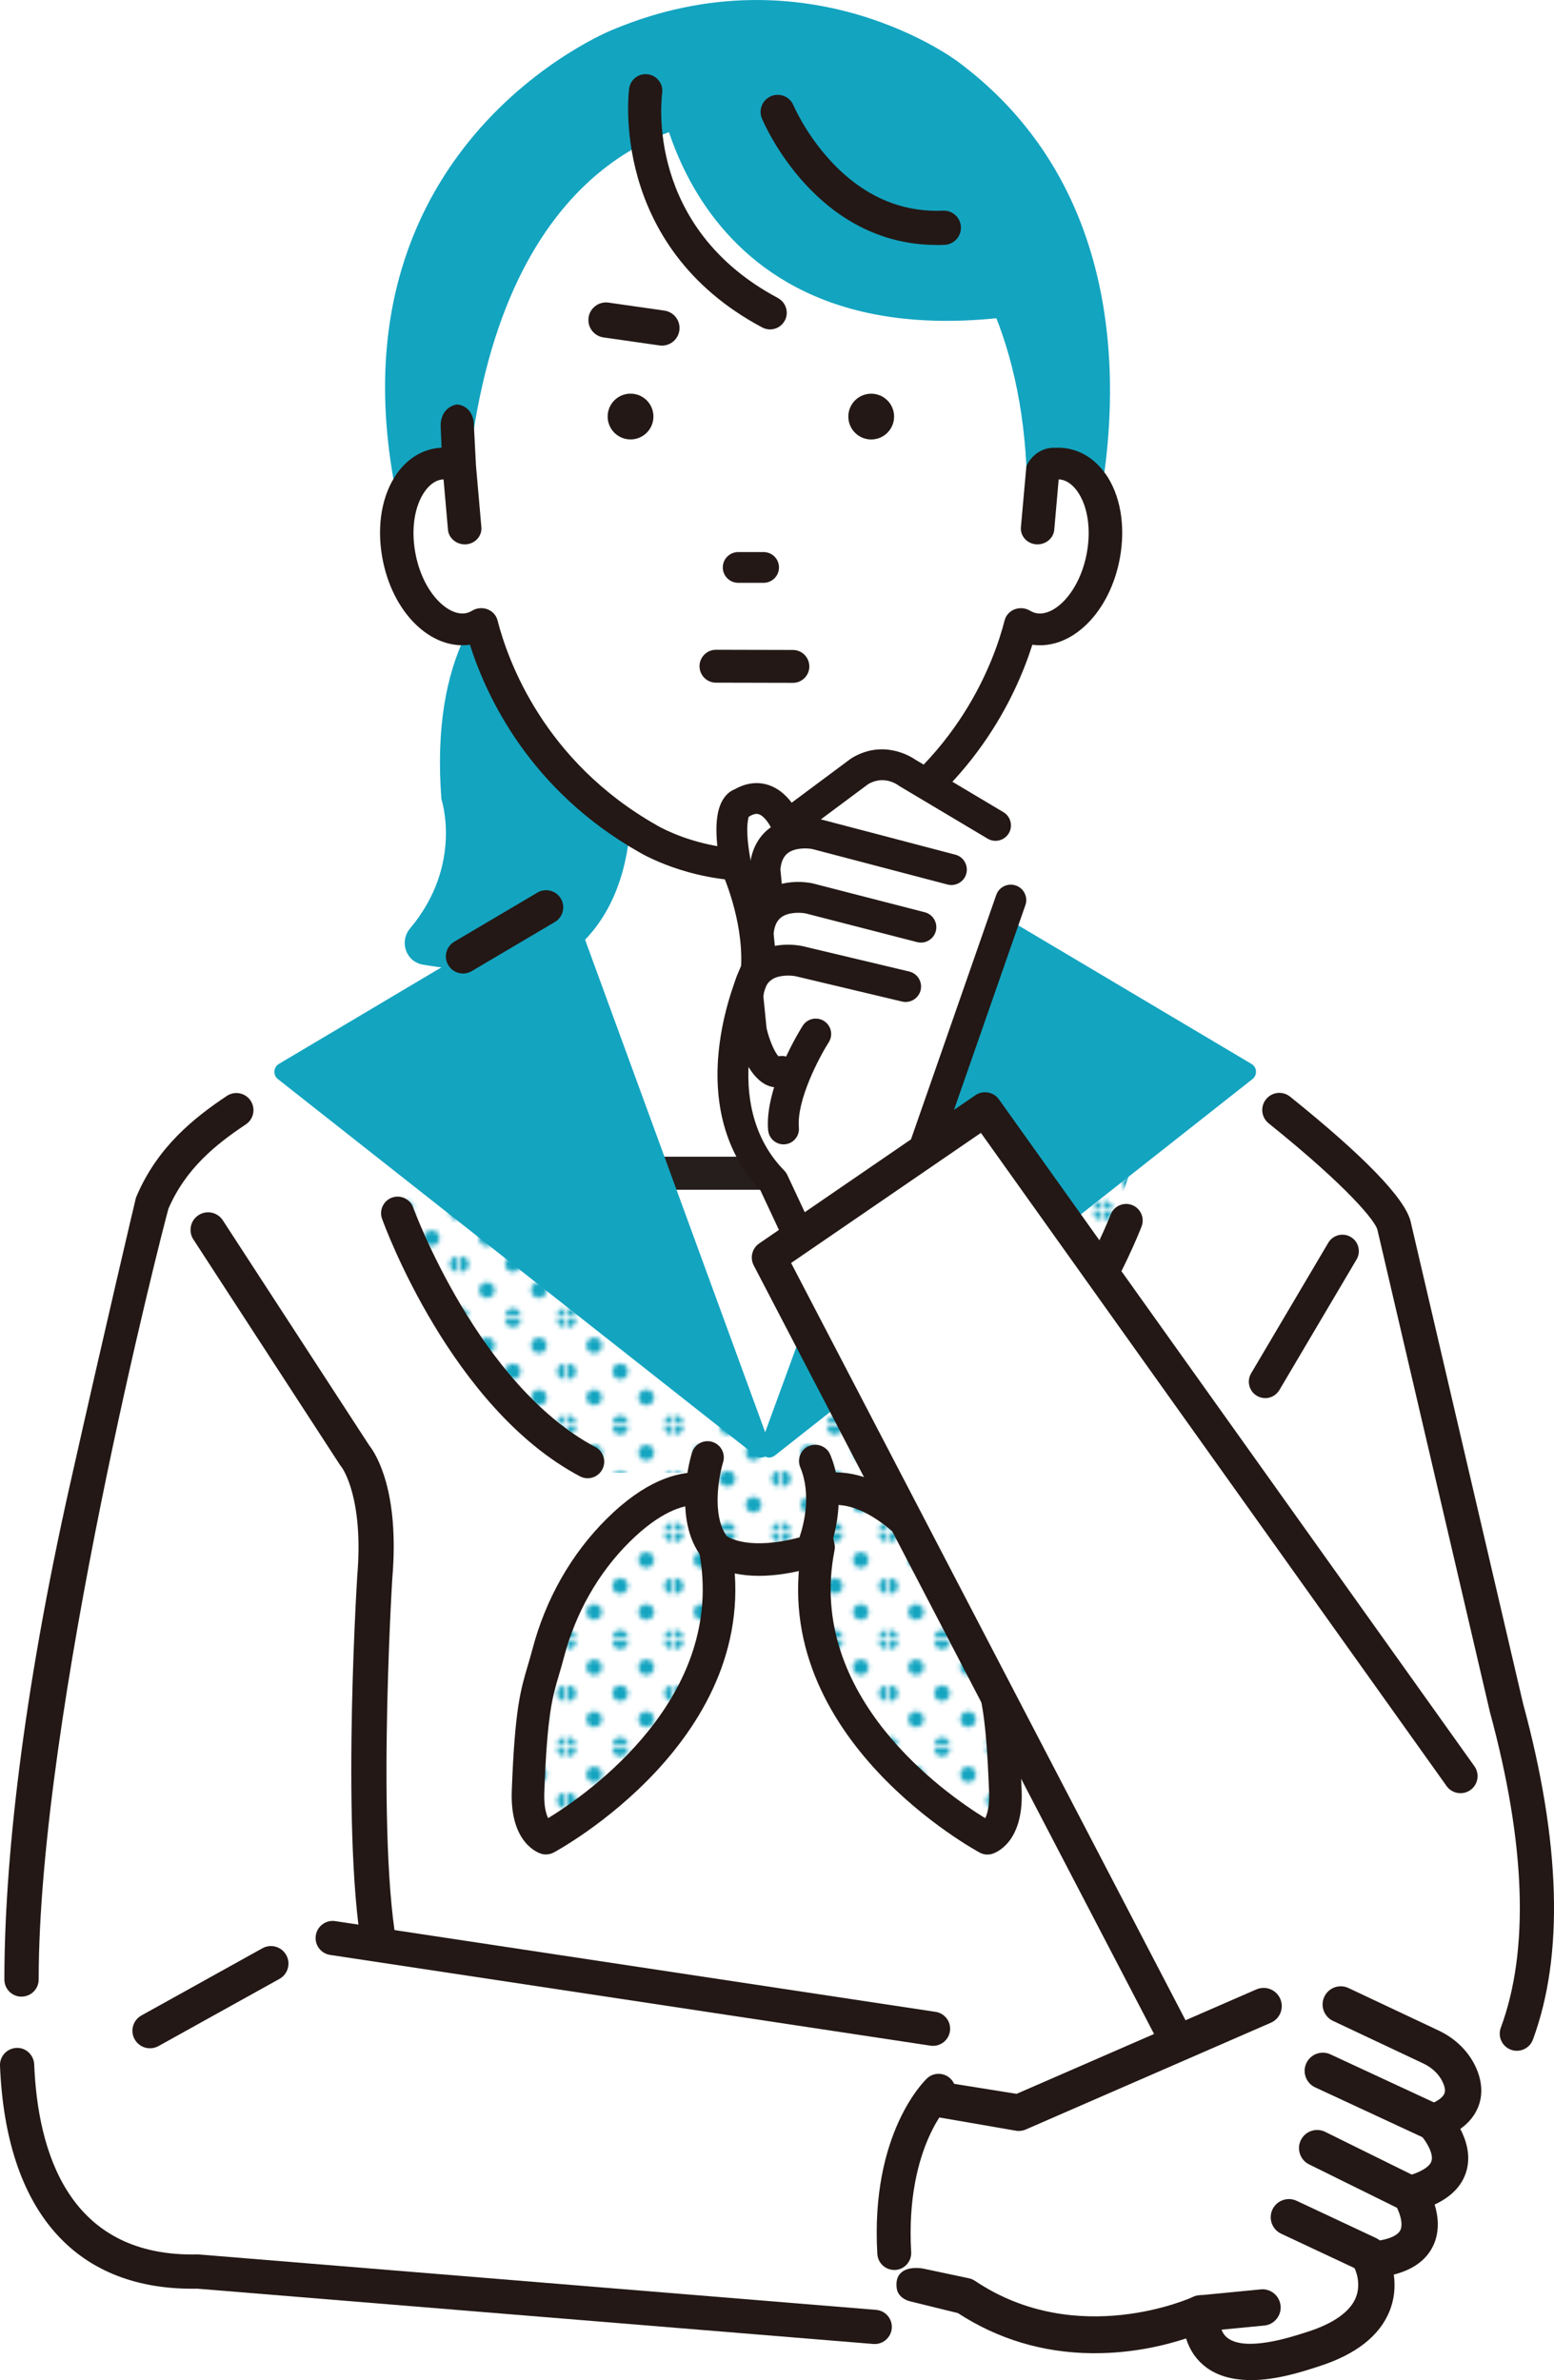 <?xml version="1.0" encoding="UTF-8"?>
<svg id="_レイヤー_2" data-name="レイヤー 2" xmlns="http://www.w3.org/2000/svg" xmlns:xlink="http://www.w3.org/1999/xlink" viewBox="0 0 347.65 532.49">
  <defs>
    <style>
      .cls-1 {
        fill: none;
      }

      .cls-2 {
        fill: url(#_新規パターンスウォッチ_22);
      }

      .cls-3 {
        fill: #251e1c;
      }

      .cls-4 {
        fill: #13a4c0;
      }

      .cls-5 {
        fill: #231815;
      }

      .cls-6 {
        fill: #fff;
      }

      .cls-7 {
        fill: #63a0d8;
      }

      .cls-8 {
        fill: #f6e035;
      }

      .cls-9 {
        clip-path: url(#clippath);
      }
    </style>
    <clipPath id="clippath">
      <rect class="cls-1" width="23.27" height="23.27"/>
    </clipPath>
    <pattern id="_新規パターンスウォッチ_22" data-name="新規パターンスウォッチ 22" x="0" y="0" width="23.27" height="23.27" patternTransform="translate(-712.89 583.19)" patternUnits="userSpaceOnUse" viewBox="0 0 23.27 23.27">
      <g>
        <rect class="cls-1" width="23.27" height="23.27"/>
        <g class="cls-9">
          <path class="cls-4" d="M23.27,25.02c.96,0,1.74-.78,1.74-1.75s-.78-1.75-1.74-1.75-1.75.78-1.75,1.75.78,1.75,1.75,1.75Z"/>
          <path class="cls-4" d="M11.64,25.02c.96,0,1.75-.78,1.75-1.75s-.78-1.75-1.75-1.75-1.75.78-1.75,1.75.78,1.75,1.75,1.75Z"/>
          <path class="cls-4" d="M0,25.02c.96,0,1.75-.78,1.75-1.75s-.78-1.75-1.75-1.75-1.75.78-1.75,1.75.78,1.75,1.75,1.75Z"/>
          <path class="cls-4" d="M23.27,13.38c.96,0,1.74-.78,1.74-1.75s-.78-1.75-1.74-1.75-1.75.78-1.75,1.75.78,1.75,1.75,1.75Z"/>
          <path class="cls-4" d="M11.64,13.38c.96,0,1.75-.78,1.75-1.75s-.78-1.75-1.75-1.75-1.75.78-1.75,1.75.78,1.75,1.75,1.75Z"/>
          <path class="cls-4" d="M0,13.38c.96,0,1.75-.78,1.75-1.75s-.78-1.75-1.75-1.75-1.75.78-1.75,1.75.78,1.75,1.75,1.75Z"/>
          <path class="cls-4" d="M23.27,1.75c.96,0,1.74-.78,1.74-1.75s-.78-1.75-1.74-1.75-1.75.78-1.75,1.75.78,1.75,1.75,1.75Z"/>
          <path class="cls-4" d="M11.64,1.75c.96,0,1.75-.78,1.75-1.75s-.78-1.75-1.75-1.75-1.75.78-1.75,1.75.78,1.75,1.75,1.75Z"/>
          <path class="cls-4" d="M0,1.75c.96,0,1.75-.78,1.75-1.75S.96-1.75,0-1.75-1.75-.96-1.75,0-.96,1.75,0,1.75Z"/>
          <path class="cls-4" d="M-11.64,1.75c.96,0,1.75-.78,1.75-1.75s-.78-1.75-1.75-1.75-1.75.78-1.75,1.75.78,1.75,1.75,1.75Z"/>
          <path class="cls-7" d="M-11.64,0"/>
          <path class="cls-4" d="M5.82,19.2c.96,0,1.75-.78,1.75-1.75s-.78-1.75-1.75-1.75-1.75.78-1.75,1.75.78,1.75,1.75,1.75Z"/>
          <path class="cls-4" d="M17.46,19.2c.96,0,1.75-.78,1.75-1.75s-.78-1.75-1.75-1.75-1.75.78-1.75,1.75.78,1.75,1.75,1.75Z"/>
          <path class="cls-4" d="M5.82,7.56c.96,0,1.75-.78,1.75-1.75s-.78-1.75-1.75-1.75-1.75.78-1.75,1.75.78,1.75,1.75,1.75Z"/>
          <path class="cls-4" d="M17.46,7.56c.96,0,1.75-.78,1.75-1.75s-.78-1.75-1.75-1.75-1.75.78-1.75,1.75.78,1.75,1.75,1.75Z"/>
          <path class="cls-4" d="M-5.82,7.56c.96,0,1.75-.78,1.75-1.75s-.78-1.75-1.75-1.75-1.75.78-1.75,1.75.78,1.75,1.75,1.75Z"/>
          <path class="cls-7" d="M-5.82,5.82"/>
        </g>
      </g>
    </pattern>
  </defs>
  <g id="line">
    <path class="cls-4" d="M141.17,185.37c-17.62-11.29-26.38-26.4-30.61-36.96-2.45-1.1-4.74-3.2-6.57-5.99-4.07,8.53-6.48,20.25-5.24,36.38,0,0,4.93,14.66-7.01,28.91-2.47,2.94-.93,7.45,2.86,8.1,15,2.58,44.93,4.11,61.48-19.61-.07-.04-.13-.07-.13-.07-5.74-3.26-10.62-6.92-14.79-10.76Z"/>
    <path class="cls-6" d="M219.04,211.99s-20.27-15.77-21.4-45.05c-.5-13.09-26.61,8.59-57.44,2.25,0,0,6.76,32.66-15.77,46.18-5.16-8.28-83.34,37.17-90.38,53.78,0,0-29.25,111.78-29.25,173.72,0,0-11.26,66.45,39.42,65.32l151.46,12.39s12.39-2.25,15.77-13.51l113.75-30.41s36.04-15.77,11.81-94.6l-28-107.91c.64-8.46-4.82-15.71-12.36-20.13-10.83-6.34-46.08-27.44-77.61-42.02Z"/>
    <path class="cls-6" d="M191.08,187.68c26.53-15.06,34.95-38.83,37.31-48.05.91.54,1.9.93,2.96,1.1,6.73,1.06,13.67-6.34,15.5-16.53,1.83-10.19-2.15-19.32-8.87-20.39-1.56-.24-6.84-.17-8.36.42h0c-3.4-65.34-51.91-78.45-62.73-77.44-10.82-1.02-51.32,4.83-61.16,71.03l-3,6.56c-1.52-.59-3.09-.82-4.65-.58-6.73,1.07-10.7,10.2-8.87,20.39,1.83,10.19,8.77,17.59,15.5,16.53,1.06-.17,2.05-.56,2.96-1.1,2.35,9.21,10.78,32.99,37.31,48.05,0,0,21.7,13.15,46.11,0Z"/>
    <path class="cls-4" d="M98.08,103.81c1.56-.24,3.13-.02,4.65.58l3-6.56c9.84-66.21,50.34-72.05,61.16-71.03,10.82-1.02,59.33,12.1,62.73,77.44,1.52-.59,6.8-.66,8.36-.42,3.73.59,6.6,3.67,8.12,8.02,4.12-22.9,6.64-69.36-31.66-97.94,0,0-33.51-25.7-77.49-7.2,0,0-65.93,26.35-47.58,107.18,1.26-5.42,4.42-9.38,8.71-10.06Z"/>
    <path class="cls-5" d="M247.24,105.93c-2.22-3.13-5.22-5.07-8.65-5.62-.84-.13-1.7-.17-2.49-.13-4.58-.17-6.4,3.88-6.48,4.05l-1.23,13.72c-.08.91.21,1.81.81,2.52.65.77,1.58,1.23,2.61,1.31,2.06.14,3.87-1.32,4.04-3.25l.99-11.27c.19,0,.36.01.52.04,1.3.21,2.6,1.13,3.64,2.6,2.31,3.24,3.11,8.36,2.16,13.69-1.59,8.82-7.16,14.26-11.18,13.62-.52-.08-1.05-.29-1.6-.61-1.01-.6-2.27-.7-3.39-.28-1.12.43-1.96,1.35-2.24,2.46-2.3,9.01-10.38,31.51-35.55,45.81-22.04,11.86-41.48.52-42.31.02-25.21-14.31-33.29-36.82-35.59-45.84-.28-1.11-1.12-2.03-2.24-2.46-1.11-.42-2.39-.31-3.39.29-.54.32-1.06.52-1.58.61-4.02.6-9.61-4.81-11.19-13.62-.96-5.33-.15-10.45,2.16-13.69,1.04-1.47,2.34-2.39,3.63-2.6.17-.03.34-.04.54-.04l.99,11.27c.17,1.92,2.02,3.4,4.04,3.25,1.04-.08,1.97-.55,2.62-1.32.6-.71.89-1.61.81-2.52l-1.21-13.81-.48-9.24c0-1.39-.76-4.09-3.77-4.41-.04,0-3.65.46-3.65,4.79l.21,4.89c-.44.02-.87.07-1.31.13-3.43.54-6.42,2.49-8.65,5.61-3.39,4.77-4.6,11.65-3.3,18.87,2.19,12.2,10.78,20.69,19.6,19.47,3.67,11.57,13.4,32.53,37.84,46.4.43.26,10.79,6.45,25.28,6.45,8.56,0,16.87-2.14,24.77-6.39,24.52-13.92,34.26-34.89,37.93-46.46,8.82,1.25,17.4-7.27,19.6-19.47,1.29-7.22.09-14.1-3.3-18.87Z"/>
    <g>
      <path class="cls-5" d="M194.9,88.08c-2.83,0-5.12,2.29-5.12,5.12s2.3,5.12,5.12,5.12,5.12-2.29,5.12-5.12-2.29-5.12-5.12-5.12Z"/>
      <path class="cls-5" d="M146.18,93.19c0-2.83-2.29-5.12-5.12-5.12s-5.12,2.29-5.12,5.12,2.29,5.12,5.12,5.12,5.12-2.29,5.12-5.12Z"/>
      <path class="cls-5" d="M165.14,130.39h5.69c1.89,0,3.44-1.54,3.44-3.44s-1.54-3.44-3.44-3.44h-5.69c-1.89,0-3.44,1.54-3.44,3.44s1.54,3.44,3.44,3.44Z"/>
      <path class="cls-5" d="M180,146.51c-.69-.7-1.61-1.09-2.59-1.1l-17.21-.04h-.03c-.97,0-1.89.37-2.58,1.06-.7.69-1.09,1.61-1.1,2.59,0,.98.37,1.91,1.06,2.61.69.7,1.61,1.09,2.59,1.1l17.21.04h.03c.48,0,.95-.09,1.39-.27.44-.18.84-.45,1.19-.78.7-.69,1.09-1.61,1.1-2.59,0-.98-.37-1.91-1.06-2.61Z"/>
      <path class="cls-5" d="M148.09,77.32c-.19,0-.37-.01-.56-.04l-12.52-1.79c-2.15-.31-3.65-2.3-3.34-4.45.31-2.15,2.3-3.64,4.45-3.34l12.52,1.79c2.15.31,3.65,2.3,3.34,4.45-.28,1.96-1.96,3.38-3.89,3.38Z"/>
    </g>
    <path class="cls-5" d="M283.06,312.79c-.64,0-1.28-.16-1.87-.51-1.75-1.03-2.33-3.29-1.3-5.03l17.26-29.21c1.03-1.75,3.29-2.33,5.03-1.3,1.75,1.03,2.33,3.29,1.3,5.03l-17.26,29.21c-.69,1.16-1.91,1.81-3.17,1.81Z"/>
    <g>
      <path class="cls-5" d="M85.83,443.88c.32,0,.64-.04.96-.12,2.02-.53,3.23-2.59,2.71-4.62-5.79-22.2-1.93-85.35-1.89-85.99,1.66-19.59-3.72-27.89-5.15-29.72l-32.68-50.24c-1.08-1.79-3.41-2.36-5.2-1.28-1.79,1.08-2.36,3.41-1.28,5.2l32.81,50.47c.12.2.26.38.41.55,0,0,5.06,6.47,3.54,24.47-.17,2.73-3.98,65.09,2.11,88.45.44,1.7,1.98,2.83,3.66,2.83Z"/>
      <path class="cls-5" d="M82.04,441.09c-6.11-23.44-2.28-85.85-2.12-88.5,1.48-17.46-3.3-24.09-3.5-24.37h0c-.15-.18-.29-.37-.42-.57l-32.81-50.47c-.54-.9-.7-1.95-.45-2.97.25-1.02.88-1.88,1.78-2.42,1.85-1.12,4.27-.53,5.39,1.32l32.67,50.23c1.63,2.08,6.83,10.4,5.18,29.81-.04.64-3.9,63.78,1.88,85.94.26,1.01.12,2.07-.41,2.98s-1.38,1.55-2.39,1.81c-.32.09-.66.13-.99.13-1.78,0-3.34-1.21-3.79-2.93ZM44.65,272.04c-.83.5-1.42,1.3-1.65,2.25-.23.94-.08,1.92.42,2.75l32.81,50.47c.12.19.25.37.39.53,0,0,0,0,.01.01h0c.14.19,1.38,1.92,2.41,5.71,1.37,5.05,1.77,11.57,1.15,18.85-.17,2.64-3.99,65,2.11,88.41.42,1.6,1.87,2.72,3.52,2.72.31,0,.62-.04.92-.12,1.94-.51,3.11-2.5,2.61-4.44-5.79-22.21-1.93-85.39-1.89-86.03,1.64-19.32-3.51-27.56-5.13-29.63l-32.68-50.25c-.68-1.13-1.89-1.75-3.12-1.75-.64,0-1.29.17-1.88.53Z"/>
    </g>
    <path class="cls-6" d="M64.6,433.61l161.03,25.34s-9.01,44.18-27.59,62.76l-167.23-14.64s-33.79-11.83-25.34-76.02c7.96-60.51,59.13,2.56,59.13,2.56Z"/>
    <path class="cls-5" d="M208.74,457.7c1.91,0,3.56-1.43,3.79-3.37.25-2.1-1.25-4-3.35-4.25l-134.3-20.3c-2.1-.25-4,1.25-4.25,3.35-.25,2.1,1.25,4,3.35,4.25l134.3,20.3c.15.02.31.03.46.03Z"/>
    <g>
      <path class="cls-5" d="M33.55,458.11c.62,0,1.25-.15,1.83-.48l27.06-15.03c1.83-1.01,2.48-3.32,1.47-5.14-1.01-1.83-3.32-2.48-5.14-1.47l-27.06,15.03c-1.83,1.01-2.48,3.32-1.47,5.14.69,1.25,1.98,1.95,3.31,1.95Z"/>
      <path class="cls-5" d="M30.12,456.23c-.51-.92-.63-1.97-.34-2.98s.95-1.84,1.87-2.35l27.06-15.03c.92-.51,1.97-.63,2.98-.34,1.01.29,1.84.95,2.35,1.87.51.92.63,1.97.34,2.98-.29,1.01-.95,1.84-1.87,2.35l-27.06,15.03c-.58.32-1.24.49-1.9.49-1.43,0-2.74-.77-3.43-2.02ZM58.84,436.11l-27.06,15.03c-.85.47-1.47,1.25-1.73,2.18-.27.94-.15,1.92.32,2.77.64,1.16,1.86,1.88,3.19,1.88.61,0,1.22-.16,1.77-.46l27.06-15.03c.85-.47,1.47-1.25,1.73-2.18.27-.93.15-1.92-.32-2.77-.47-.85-1.25-1.47-2.18-1.73-.33-.09-.67-.14-1.01-.14-.61,0-1.22.16-1.76.46Z"/>
    </g>
    <g>
      <path class="cls-3" d="M204.63,266.18h-66.91c-2.05,0-3.7-1.66-3.7-3.7s1.66-3.7,3.7-3.7h66.91c2.05,0,3.7,1.66,3.7,3.7s-1.66,3.7-3.7,3.7Z"/>
      <path class="cls-6" d="M257.38,245.26l-37.8,8.99-48.75,72.81-48.75-72.81-37.49-8.99s12.37,64.15,50.89,84.21h70.7c38.52-20.06,51.2-84.21,51.2-84.21Z"/>
      <path class="cls-2" d="M257.38,245.26l-37.8,8.99-48.75,72.81-48.75-72.81-37.49-8.99s12.37,64.15,50.89,84.21h70.7c38.52-20.06,51.2-84.21,51.2-84.21Z"/>
      <path class="cls-4" d="M279.98,238.03l-62.5-37.14c-.53-.31-1.16-.37-1.74-.17-.58.21-1.03.66-1.24,1.23l-43.32,118.47-43.32-118.47c-.21-.57-.67-1.03-1.24-1.23-.58-.2-1.22-.14-1.74.17l-62.5,37.14c-.58.35-.96.96-1,1.63-.04.68.25,1.33.78,1.75l106.88,84.24c.37.29.82.44,1.27.44.3,0,.59-.09.87-.22.28.13.57.22.87.22.45,0,.9-.15,1.27-.44l106.88-84.24c.53-.42.82-1.07.78-1.75-.04-.68-.42-1.29-1-1.63Z"/>
      <path class="cls-5" d="M131.47,330.72c-.58,0-1.18-.14-1.73-.43-28.73-15.21-43.65-55.89-44.27-57.62-.69-1.92.31-4.05,2.23-4.74,1.92-.69,4.05.3,4.74,2.23.14.4,14.58,39.72,40.76,53.58,1.81.96,2.5,3.2,1.54,5.01-.67,1.26-1.95,1.97-3.28,1.97Z"/>
      <path class="cls-5" d="M209.15,330.72c-1.33,0-2.61-.72-3.28-1.97-.96-1.81-.27-4.05,1.54-5.01,26.22-13.88,40.92-51.63,41.06-52.01.73-1.91,2.87-2.86,4.78-2.14,1.91.73,2.87,2.87,2.14,4.78-.63,1.66-15.82,40.72-44.52,55.91-.55.29-1.15.43-1.73.43Z"/>
      <path class="cls-8" d="M218.13,370.01c-2.73-10.43-8.04-20.05-15.69-27.64-15.02-14.89-24.04-7.46-24.04-7.46l2.41,11.25c-8.04,40.99,37.77,65.1,37.77,65.1l4.02-10.45c-.39-12.35-2.44-23.03-4.47-30.8Z"/>
      <g>
        <path class="cls-6" d="M118.12,400.81c.8-21.7,2.44-23.03,4.47-30.8,2.73-10.43,8.04-20.05,15.69-27.64,15.02-14.89,24.04-7.46,24.04-7.46l-2.41,11.25c8.04,40.99-37.77,65.1-37.77,65.1,0,0-4.36-1.29-4.02-10.45Z"/>
        <path class="cls-2" d="M118.12,400.81c.8-21.7,2.44-23.03,4.47-30.8,2.73-10.43,8.04-20.05,15.69-27.64,15.02-14.89,24.04-7.46,24.04-7.46l-2.41,11.25c8.04,40.99-37.77,65.1-37.77,65.1,0,0-4.36-1.29-4.02-10.45Z"/>
        <path class="cls-5" d="M122.14,414.89c-.35,0-.7-.05-1.03-.15-.72-.21-7.05-2.43-6.62-14.07.68-18.24,1.95-22.53,3.56-27.96.33-1.11.67-2.26,1.03-3.62,2.96-11.31,8.71-21.44,16.65-29.31,17.16-17.01,28.45-8.07,28.92-7.69,1.05.87,1.53,2.24,1.25,3.57l-2.26,10.53c7.77,42.7-39.31,68.02-39.79,68.27-.53.28-1.11.42-1.7.42ZM123.48,407.88h.02-.02ZM155.98,336.68c-3.22,0-8.32,1.53-15.13,8.27-7.01,6.95-12.11,15.93-14.73,25.98-.38,1.45-.74,2.67-1.09,3.85-1.47,4.94-2.62,8.84-3.26,26.16h0c-.11,3.08.37,4.85.86,5.82,8.7-5.33,40.15-27.1,33.72-59.91-.1-.48-.09-.98.01-1.46l1.81-8.46c-.59-.15-1.32-.26-2.19-.26ZM118.12,400.81h.02-.02Z"/>
      </g>
      <g>
        <path class="cls-6" d="M224.92,400.81c-.8-21.7-2.44-23.03-4.47-30.8-2.73-10.43-8.04-20.05-15.69-27.64-15.02-14.89-24.04-7.46-24.04-7.46l2.41,11.25c-8.04,40.99,37.77,65.1,37.77,65.1,0,0,4.36-1.29,4.02-10.45Z"/>
        <path class="cls-2" d="M224.92,400.81c-.8-21.7-2.44-23.03-4.47-30.8-2.73-10.43-8.04-20.05-15.69-27.64-15.02-14.89-24.04-7.46-24.04-7.46l2.41,11.25c-8.04,40.99,37.77,65.1,37.77,65.1,0,0,4.36-1.29,4.02-10.45Z"/>
        <path class="cls-5" d="M219.2,414.48c-.48-.25-47.56-25.58-39.79-68.27l-2.26-10.53c-.29-1.33.19-2.71,1.25-3.57.47-.39,11.76-9.32,28.92,7.69,7.94,7.87,13.7,18,16.65,29.31.35,1.36.7,2.52,1.03,3.62,1.61,5.43,2.88,9.72,3.56,27.96.43,11.64-5.9,13.86-6.62,14.07-.34.1-.69.15-1.03.15-.59,0-1.17-.14-1.7-.42ZM219.54,407.88h.02-.02ZM184.87,336.94l1.81,8.46c.1.48.11.98.01,1.46-6.43,32.81,25.02,54.58,33.72,59.91.49-.98.97-2.74.86-5.82h0c-.64-17.32-1.8-21.22-3.26-26.16-.35-1.18-.71-2.4-1.09-3.85-2.63-10.05-7.72-19.03-14.73-25.98-6.81-6.75-11.91-8.27-15.13-8.27-.87,0-1.6.11-2.19.26ZM224.9,400.81h.02-.02Z"/>
      </g>
      <g>
        <path class="cls-6" d="M182.4,326.87l-24.11-.8s-4.02,12.86,1.61,20.09c0,0,5.63,5.63,21.7.8,0,0,4.82-10.45.8-20.09Z"/>
        <path class="cls-2" d="M182.4,326.87l-24.11-.8s-4.02,12.86,1.61,20.09c0,0,5.63,5.63,21.7.8,0,0,4.82-10.45.8-20.09Z"/>
        <path class="cls-5" d="M169.82,352.55c-8.35,0-11.98-3.3-12.5-3.82-.11-.11-.21-.22-.3-.34-6.72-8.64-2.4-22.81-2.21-23.41.6-1.92,2.64-2.99,4.56-2.39,1.92.6,2.99,2.64,2.39,4.56-.93,3.03-2.56,11.77.8,16.5.71.48,5.33,3.2,16.29.3.99-2.91,2.71-9.61.18-15.68-.77-1.86.1-3.99,1.96-4.76,1.85-.78,3.99.1,4.76,1.96,4.58,10.99-.63,22.53-.86,23.02-.44.95-1.26,1.66-2.26,1.96-5.15,1.54-9.38,2.1-12.82,2.1Z"/>
      </g>
    </g>
    <path class="cls-4" d="M194.91,9.94l-48.01,7.92s6.81,70.24,93.53,50.39c0,0-7.23-56.93-45.52-58.3Z"/>
    <path class="cls-5" d="M4.81,446.7c-2.11,0-3.83-1.71-3.83-3.83,0-25.97,4.01-63.29,14.72-110.93,7.95-35.39,14.6-63.57,14.68-63.85.04-.15.09-.29.16-.44,4.68-11.04,12.84-17.55,20.21-22.47,1.76-1.17,4.13-.7,5.31,1.06,1.17,1.76.7,4.13-1.06,5.31-6.7,4.47-13.42,9.84-17.32,18.87-1.61,5.68-29.03,113.07-29.03,172.44,0,2.11-1.71,3.83-3.83,3.83Z"/>
    <path class="cls-5" d="M339.34,458.81c-.44,0-.89-.08-1.33-.24-1.98-.73-3-2.93-2.26-4.92,6.4-17.32,5.58-41.08-2.43-70.6l-25.18-107.95c-.48-1.84-6.18-9.19-24.33-23.79-1.65-1.32-1.91-3.73-.58-5.38,1.33-1.65,3.73-1.91,5.38-.58,16.54,13.3,25.6,22.67,26.94,27.83l25.17,107.91c8.43,31.05,9.18,56.37,2.21,75.22-.57,1.54-2.03,2.5-3.59,2.5Z"/>
    <path class="cls-5" d="M195.69,524.41c-.1,0-.21,0-.31-.01l-151.27-12.37c-.38,0-.77.01-1.14.01C16.55,512.03,1.31,494.37,0,462.15c-.09-2.11,1.56-3.89,3.67-3.98,2.08-.13,3.89,1.56,3.98,3.67.79,19.49,7.6,42.54,35.35,42.54.38,0,.75,0,1.14-.01.13,0,.26,0,.39.01l151.46,12.39c2.11.17,3.68,2.01,3.51,4.12-.16,2-1.84,3.52-3.81,3.52Z"/>
    <g>
      <path class="cls-6" d="M222.7,184.67l-19.73-11.76s-4.93-3.79-10.62-.38l-16.31,12.14s-3.41-9.1-10.24-4.93c0,0-3.79.38-1.14,14.04,0,0,5.31,11.38,4.55,23.14,0,0-14.04,29.21,3.79,47.42l11,23.52,31.49-12.14-9.48-16.69,20.11-57.66s6.61-10.7-3.41-16.69Z"/>
      <g>
        <path class="cls-5" d="M215.5,278.9c.53,0,1.07-.13,1.57-.42,1.53-.87,2.06-2.81,1.2-4.34l-8.77-15.44,19.63-56.3c.58-1.66-.3-3.48-1.96-4.05-1.66-.58-3.48.3-4.05,1.96l-20.11,57.66c-.3.87-.22,1.82.24,2.62l9.48,16.69c.59,1.03,1.66,1.61,2.77,1.61Z"/>
        <g>
          <path class="cls-5" d="M212.62,277.35l-9.48-16.69c-.47-.83-.56-1.82-.25-2.72l20.11-57.66c.29-.83.89-1.51,1.69-1.89.79-.38,1.69-.43,2.53-.14,1.72.6,2.63,2.49,2.03,4.21l-19.61,56.25,8.74,15.39c.44.77.55,1.66.31,2.51-.23.85-.79,1.56-1.56,2-.5.28-1.06.43-1.63.43-1.19,0-2.29-.64-2.88-1.67ZM224.79,198.61c-.74.36-1.29.98-1.56,1.75l-20.11,57.66c-.29.83-.21,1.75.23,2.52l9.48,16.69c.54.96,1.56,1.55,2.66,1.55.53,0,1.05-.14,1.51-.4.71-.4,1.22-1.06,1.44-1.85.22-.79.11-1.61-.29-2.32l-8.77-15.43s-.02-.07,0-.1l19.63-56.3c.56-1.59-.29-3.34-1.88-3.9-.33-.11-.67-.17-1.01-.17-.45,0-.91.1-1.33.31Z"/>
          <path class="cls-5" d="M212.5,277.42l-9.48-16.69c-.49-.86-.59-1.9-.26-2.84l20.11-57.66c.3-.87.93-1.57,1.76-1.97.83-.4,1.76-.45,2.64-.15.87.3,1.57.93,1.97,1.76.4.83.46,1.77.15,2.64l-19.59,56.19,8.71,15.33c.45.8.57,1.73.33,2.62-.25.89-.82,1.63-1.62,2.08-.52.29-1.11.45-1.7.45-1.24,0-2.39-.67-3-1.75ZM224.85,198.74c-.7.34-1.23.93-1.49,1.67l-20.11,57.66c-.28.8-.2,1.67.22,2.4l9.48,16.69c.52.91,1.49,1.48,2.54,1.48.5,0,1-.13,1.44-.38.68-.39,1.17-1.01,1.37-1.76.21-.75.11-1.54-.28-2.22l-8.77-15.44c-.04-.07-.04-.15-.02-.22l19.63-56.3c.53-1.52-.28-3.19-1.79-3.71-.32-.11-.64-.16-.96-.16-.44,0-.86.1-1.27.29Z"/>
        </g>
      </g>
      <g>
        <path class="cls-5" d="M181.12,289.21l-10.78-23.04c-7.72-8.14-10.86-19.47-9.08-32.79,1.13-8.49,3.91-15.23,4.8-17.24.49-10.57-4.24-20.92-4.29-21.02-.11-.24-.19-.48-.24-.74-1.54-7.92-1.3-13.09.74-15.83.74-.99,1.57-1.49,2.23-1.74,3.13-1.77,5.76-1.48,7.44-.9,2.28.78,3.96,2.46,5.11,4.04l13.41-9.98c.08-.06.17-.12.26-.18,6.83-4.1,12.83-.38,14,.44l19.61,11.69c1.51.9,2,2.85,1.1,4.36-.9,1.51-2.86,2-4.36,1.1l-19.73-11.76c-.11-.06-.21-.13-.31-.21-.03-.02-3.18-2.39-6.92-.25l-16.18,12.04c-.8.6-1.84.78-2.8.5-.96-.28-1.73-1-2.08-1.94-.37-.99-1.69-3.34-3.2-3.86-.27-.09-.99-.34-2.41.53-.06.03-.11.07-.17.1-.26.68-.9,3.23.43,10.26.96,2.17,5.41,12.97,4.67,24.31-.03.41-.13.81-.31,1.17-.13.27-12.88,27.39,3.2,43.81.25.26.46.55.61.88l11,23.52c.74,1.59.06,3.49-1.53,4.23-.44.2-.9.3-1.35.3-1.2,0-2.34-.68-2.89-1.84ZM166.12,182.91s0,0,0,0t0,0Z"/>
        <g>
          <path class="cls-5" d="M181.01,289.26l-10.77-23.02c-7.73-8.17-10.88-19.54-9.1-32.88,1.14-8.52,3.95-15.33,4.8-17.25.48-10.54-4.23-20.83-4.28-20.94-.11-.24-.2-.5-.25-.77-1.55-7.95-1.3-13.16.76-15.93.63-.85,1.4-1.45,2.26-1.78,3.18-1.8,5.85-1.49,7.54-.91,1.92.66,3.63,2,5.1,3.99l13.3-9.9c.09-.06.18-.13.27-.18,6.9-4.14,12.99-.36,14.13.44l19.61,11.69c1.57.93,2.08,2.97,1.15,4.54-.94,1.57-2.97,2.08-4.54,1.15l-19.73-11.76c-.11-.07-.22-.14-.32-.22-.13-.1-3.17-2.31-6.77-.25l-16.18,12.04c-.83.62-1.92.81-2.91.52-.99-.29-1.8-1.04-2.16-2.01-.37-.97-1.66-3.28-3.12-3.78-.26-.09-.94-.32-2.3.51-.04.03-.09.05-.13.08-.25.67-.86,3.24.44,10.12.91,2.07,5.42,12.96,4.68,24.37-.03.43-.14.84-.32,1.22-.13.27-12.87,27.29,3.18,43.67.26.27.47.57.63.91l11,23.52c.77,1.65.06,3.63-1.59,4.4-.44.21-.92.31-1.4.31h0c-1.28,0-2.46-.75-3-1.91ZM169.9,181.81c1.54.53,2.89,2.92,3.27,3.93.34.9,1.08,1.59,2,1.86.92.27,1.92.09,2.69-.48l16.19-12.05c3.75-2.15,6.92.15,7.05.26.1.07.2.14.3.2l19.73,11.76c1.45.86,3.33.39,4.19-1.06.86-1.45.39-3.33-1.06-4.19l-19.62-11.7c-1.13-.79-7.09-4.5-13.87-.44-.09.05-.17.11-.25.17l-13.41,9.98s-.06.03-.09.02c-.03,0-.06-.02-.08-.05-1.45-2-3.15-3.35-5.05-4-1.64-.56-4.24-.87-7.35.9-.84.32-1.57.89-2.17,1.7-2.01,2.71-2.25,7.85-.71,15.73.05.24.13.48.23.71.05.1,4.79,10.47,4.3,21.08,0,.02,0,.03-.01.05-.84,1.88-3.65,8.68-4.79,17.2-1.77,13.27,1.36,24.57,9.05,32.69,0,0,.02.02.02.03l10.78,23.04c.5,1.07,1.59,1.76,2.77,1.76.45,0,.88-.1,1.29-.29,1.53-.72,2.19-2.54,1.47-4.07l-11-23.52c-.15-.31-.34-.6-.59-.84-16.17-16.51-3.35-43.68-3.22-43.96.17-.35.27-.73.3-1.13.73-11.35-3.76-22.19-4.67-24.28-1.31-6.93-.73-9.53-.42-10.33.01-.03.03-.05.06-.06.05-.03.11-.06.16-.09.85-.52,1.46-.65,1.88-.65.31,0,.51.07.63.11ZM166,182.91c0-.06.04-.11.1-.12.05-.01.11.01.14.07,0,.02.01.04.01.06,0,.05-.02.09-.07.11-.02,0-.04.01-.06.01-.07,0-.12-.06-.12-.12Z"/>
          <path class="cls-5" d="M180.88,289.32l-10.76-23c-7.75-8.2-10.91-19.6-9.12-32.98,1.14-8.52,3.95-15.34,4.8-17.26.47-10.54-4.22-20.74-4.27-20.84-.12-.25-.21-.52-.26-.8-1.55-8-1.3-13.24.79-16.04.65-.87,1.43-1.49,2.31-1.82,3.22-1.83,5.94-1.51,7.66-.92,1.91.66,3.61,1.98,5.08,3.92l13.19-9.82c.09-.07.19-.13.29-.19,6.99-4.19,13.12-.36,14.28.44l19.61,11.69c1.63.97,2.17,3.1,1.2,4.73-.98,1.63-3.1,2.17-4.73,1.2l-19.73-11.76c-.11-.07-.23-.14-.34-.23-.12-.09-3.1-2.25-6.6-.25l-16.18,12.04c-.87.64-2,.85-3.03.54-1.03-.3-1.88-1.09-2.26-2.1-.36-.95-1.62-3.21-3.04-3.7-.24-.08-.87-.29-2.17.5-.03.02-.06.04-.09.06-.24.69-.81,3.25.45,9.96.91,2.07,5.43,13,4.69,24.44-.03.44-.14.87-.33,1.27-.13.27-12.83,27.19,3.15,43.51.27.28.49.6.66.95l11,23.52c.39.83.43,1.77.12,2.64-.31.87-.95,1.56-1.78,1.95-.46.22-.96.33-1.46.33h0c-1.33,0-2.56-.78-3.13-1.99ZM169.95,181.68c1.59.55,2.97,2.99,3.36,4.02.32.85,1.03,1.52,1.91,1.77.88.25,1.84.08,2.56-.46l16.2-12.05c3.83-2.2,7.07.16,7.21.27.09.07.19.14.29.19l19.73,11.76c1.38.82,3.17.37,4-1.01.82-1.38.37-3.18-1.01-4l-19.63-11.7c-1.11-.78-7.01-4.45-13.71-.43-.08.05-.16.1-.24.16l-13.41,9.98c-.06.04-.13.06-.2.05-.07-.01-.14-.05-.18-.11-1.43-1.98-3.11-3.3-4.98-3.95-1.61-.55-4.17-.85-7.26.9-.81.31-1.52.86-2.11,1.65-1.99,2.67-2.21,7.78-.69,15.62.05.23.12.46.22.68.05.1,4.81,10.54,4.32,21.14,0,.03,0,.06-.02.09-.83,1.87-3.64,8.65-4.78,17.16-1.77,13.23,1.35,24.49,9.01,32.57.02.02.04.05.04.07l10.78,23.04c.48,1.02,1.52,1.68,2.64,1.68.43,0,.84-.09,1.23-.28,1.46-.68,2.09-2.42,1.41-3.88l-11-23.52c-.14-.3-.33-.57-.56-.8-16.18-16.52-3.38-43.84-3.25-44.12.16-.34.26-.7.28-1.07.73-11.28-3.75-22.15-4.67-24.25-1.32-6.97-.73-9.6-.41-10.4.02-.06.06-.11.13-.14.05-.03.1-.06.15-.09.73-.44,1.38-.67,1.95-.67.34,0,.56.08.68.12ZM177.05,179.92s-.03,0-.04-.01c0,.01.02.02.02.03l.03-.02s0,0-.01,0ZM165.86,182.91c0-.12.08-.23.21-.26.12-.03.24.03.3.14.02.04.03.08.03.12,0,.1-.06.2-.15.24-.04.02-.08.03-.12.03-.15,0-.27-.12-.27-.27ZM166.14,182.91s0-.02-.02-.02l.02.02Z"/>
        </g>
      </g>
      <g>
        <path class="cls-5" d="M171.86,205.31c.11,0,.21,0,.32-.02,1.75-.17,3.03-1.73,2.85-3.48l-.73-7.3c.18-1.84.77-3.12,1.79-3.9,1.75-1.32,4.62-1.14,5.68-.94l30.25,7.94c1.7.45,3.44-.57,3.89-2.27.45-1.7-.57-3.44-2.27-3.89l-30.35-7.97s-.09-.02-.14-.03c-.65-.14-6.44-1.26-10.85,2.05-1.8,1.34-4.01,3.96-4.37,8.8-.01.18-.01.37,0,.55l.76,7.59c.16,1.64,1.55,2.87,3.16,2.87Z"/>
        <g>
          <path class="cls-5" d="M168.58,202.45l-.76-7.59c-.02-.19-.02-.38,0-.57.36-4.88,2.6-7.53,4.42-8.89,4.45-3.33,10.3-2.21,10.96-2.07.05.01.1.02.15.03l30.35,7.97c.85.22,1.57.77,2.02,1.53.45.76.57,1.65.34,2.51-.22.85-.77,1.57-1.53,2.02-.76.45-1.65.57-2.51.34l-30.25-7.94c-1.21-.23-3.93-.33-5.58.92-1,.76-1.57,2-1.75,3.78l.73,7.3c.09.88-.17,1.74-.73,2.42-.56.68-1.35,1.11-2.23,1.2-.11.01-.22.02-.33.02h0c-1.7,0-3.12-1.28-3.29-2.98ZM181.81,189.55l30.25,7.94c.79.21,1.61.09,2.32-.32.71-.41,1.21-1.07,1.42-1.86.21-.79.09-1.61-.32-2.32-.41-.71-1.07-1.21-1.87-1.42l-30.35-7.97s-.09-.02-.14-.03c-.64-.14-6.39-1.24-10.75,2.03-1.77,1.33-3.96,3.92-4.32,8.71-.01.18-.01.36,0,.53l.76,7.59c.17,1.67,1.64,2.9,3.35,2.74.81-.08,1.55-.47,2.06-1.11.52-.63.76-1.43.68-2.24l-.73-7.32c.18-1.88.78-3.18,1.84-3.98,1.13-.86,2.75-1.11,4.08-1.11.68,0,1.28.06,1.7.14Z"/>
          <path class="cls-5" d="M168.44,202.47l-.76-7.58c-.02-.19-.02-.39,0-.6.37-4.94,2.63-7.61,4.47-8.99,4.49-3.37,10.41-2.24,11.07-2.1.05.01.1.02.15.04l30.35,7.97c.89.23,1.64.8,2.1,1.6.46.79.59,1.72.36,2.62-.23.89-.8,1.64-1.6,2.1-.79.46-1.72.59-2.61.36l-30.24-7.94c-1.19-.22-3.86-.32-5.46.89-.97.73-1.52,1.94-1.69,3.66l.73,7.29c.09.92-.18,1.81-.76,2.53-.58.71-1.41,1.16-2.33,1.25-.12.01-.23.02-.35.02h0c-1.78,0-3.25-1.34-3.43-3.11ZM181.84,189.42l30.25,7.94c.75.2,1.54.09,2.21-.3.67-.39,1.15-1.02,1.35-1.78.2-.75.09-1.54-.3-2.21-.39-.67-1.03-1.15-1.78-1.35l-30.34-7.97-.13-.03c-.63-.14-6.33-1.23-10.64,2-1.75,1.31-3.91,3.87-4.26,8.6-.01.17-.01.34,0,.51l.76,7.59c.16,1.6,1.61,2.75,3.2,2.61.77-.08,1.47-.45,1.97-1.06.49-.6.72-1.36.65-2.14l-.73-7.35c.19-1.92.81-3.25,1.9-4.08,1.3-.99,3.17-1.14,4.16-1.14.83,0,1.44.09,1.74.15Z"/>
        </g>
      </g>
      <g>
        <path class="cls-5" d="M170.35,219.72c.11,0,.21,0,.32-.02,1.75-.17,3.03-1.73,2.85-3.48l-.73-7.29c.18-1.84.77-3.12,1.79-3.9,1.75-1.33,4.64-1.14,5.68-.94l24.95,6.43c1.7.44,3.44-.59,3.88-2.29.44-1.7-.59-3.44-2.29-3.88l-25.04-6.45s-.08-.02-.13-.03c-.65-.14-6.44-1.26-10.85,2.05-1.8,1.34-4.01,3.96-4.37,8.8-.01.18-.01.37,0,.55l.76,7.59c.16,1.64,1.55,2.87,3.16,2.87Z"/>
        <g>
          <path class="cls-5" d="M167.06,216.87l-.76-7.59c-.02-.19-.02-.38,0-.57.36-4.88,2.6-7.53,4.42-8.89,4.47-3.35,10.31-2.21,10.95-2.07.05,0,.09.02.13.03l25.04,6.45c.86.22,1.57.76,2.02,1.52.45.76.57,1.65.35,2.51-.22.86-.76,1.57-1.52,2.02-.76.45-1.65.58-2.51.35l-24.94-6.43c-1.21-.23-3.94-.33-5.58.92-1,.76-1.57,2-1.75,3.78l.73,7.29c.09.88-.17,1.74-.73,2.42-.56.68-1.35,1.11-2.23,1.2-.11.01-.22.02-.33.02h0c-1.71,0-3.12-1.28-3.29-2.98ZM180.3,203.97l24.95,6.43c.79.2,1.61.09,2.32-.33.7-.42,1.2-1.08,1.41-1.87.2-.79.09-1.61-.33-2.32-.42-.7-1.08-1.2-1.87-1.41l-25.04-6.45s-.08-.02-.12-.03c-.64-.14-6.38-1.25-10.75,2.03-1.77,1.33-3.96,3.92-4.32,8.71-.01.18-.01.36,0,.53l.76,7.59c.17,1.67,1.62,2.91,3.35,2.74.81-.08,1.55-.47,2.06-1.11.52-.63.76-1.43.68-2.24l-.73-7.32c.18-1.88.78-3.18,1.84-3.98,1.13-.86,2.75-1.11,4.08-1.11.68,0,1.28.06,1.71.14Z"/>
          <path class="cls-5" d="M166.92,216.88l-.76-7.58c-.02-.2-.02-.4,0-.6.37-4.93,2.64-7.61,4.47-8.99,4.52-3.39,10.41-2.24,11.07-2.1.05,0,.09.02.14.03l25.04,6.45c.89.23,1.64.79,2.11,1.59.47.79.6,1.72.37,2.61-.23.89-.79,1.64-1.59,2.11-.79.47-1.72.6-2.61.37l-24.93-6.42c-1.19-.22-3.87-.33-5.47.89-.97.73-1.52,1.94-1.69,3.66l.73,7.29c.09.92-.18,1.81-.76,2.53-.58.71-1.41,1.16-2.33,1.25-.12.01-.23.02-.35.02h0c-1.78,0-3.25-1.34-3.43-3.11ZM180.33,203.83l24.95,6.43c.76.2,1.54.08,2.21-.31.67-.4,1.15-1.03,1.34-1.78.2-.75.08-1.54-.31-2.21-.4-.67-1.03-1.15-1.78-1.34l-25.04-6.45s-.08-.02-.12-.03c-.64-.14-6.32-1.23-10.64,2-1.75,1.31-3.91,3.87-4.26,8.6-.01.17-.01.34,0,.51l.76,7.59c.16,1.63,1.55,2.77,3.19,2.61.77-.08,1.47-.45,1.97-1.06.49-.6.72-1.36.65-2.14l-.73-7.35c.18-1.92.8-3.25,1.9-4.08,1.3-.99,3.17-1.13,4.17-1.13.83,0,1.44.09,1.74.15Z"/>
        </g>
      </g>
      <g>
        <path class="cls-5" d="M174.02,243.01c.63,0,1.26-.1,1.89-.31,1.67-.56,2.57-2.36,2.01-4.03-.53-1.6-2.22-2.49-3.82-2.08-.89-.68-2.25-3.74-2.88-6.53l-.71-7.11c.18-1.84.77-3.12,1.79-3.9,1.76-1.34,4.68-1.13,5.71-.94l23.84,5.68c1.72.41,3.43-.65,3.83-2.36.41-1.71-.65-3.43-2.36-3.83l-23.9-5.69c-.72-.15-6.51-1.27-10.93,2.03-1.8,1.34-4.01,3.96-4.37,8.8-.01.18-.01.37,0,.55l.76,7.59c.01.12.03.23.05.35,1.69,7.9,5.11,10.39,6.11,10.97.94.53,1.93.8,2.94.8Z"/>
        <g>
          <path class="cls-5" d="M171.01,242.32c-1.02-.58-4.47-3.1-6.18-11.05-.03-.12-.04-.24-.06-.36l-.76-7.59c-.02-.19-.02-.38,0-.57.36-4.88,2.6-7.53,4.42-8.89,4.46-3.34,10.37-2.2,11.03-2.05l23.9,5.69c1.77.42,2.87,2.21,2.45,3.98-.42,1.77-2.21,2.88-3.99,2.45l-23.84-5.68c-.98-.19-3.89-.39-5.61.91-1,.76-1.57,2-1.75,3.78l.71,7.09c.6,2.67,1.92,5.69,2.79,6.42,1.66-.39,3.37.55,3.91,2.17.58,1.73-.36,3.61-2.09,4.19-.64.21-1.29.32-1.93.32-1.04,0-2.05-.28-3-.82ZM174.14,236.72s-.08,0-.11-.02c-.92-.7-2.29-3.79-2.93-6.61l-.71-7.13c.18-1.88.78-3.18,1.84-3.98,1.73-1.31,4.56-1.2,5.81-.96l23.84,5.68c1.64.39,3.29-.63,3.68-2.27.39-1.64-.63-3.29-2.27-3.68l-23.9-5.69c-.65-.14-6.45-1.26-10.82,2.01-1.77,1.33-3.96,3.92-4.32,8.71-.01.18-.01.35,0,.53l.76,7.59c.01.11.03.22.05.34,1.68,7.85,5.06,10.32,6.05,10.89,1.48.85,3.12,1.01,4.73.48,1.6-.53,2.47-2.27,1.93-3.87-.42-1.27-1.62-2.09-2.9-2.09-.25,0-.51.03-.76.1Z"/>
          <path class="cls-5" d="M170.94,242.44c-1.03-.59-4.53-3.13-6.24-11.14-.03-.13-.05-.25-.06-.38l-.76-7.59c-.02-.2-.02-.4,0-.6.37-4.93,2.63-7.61,4.47-8.99,4.52-3.39,10.48-2.22,11.15-2.08l23.9,5.69c1.85.44,3,2.3,2.56,4.16-.21.89-.76,1.65-1.55,2.14-.79.48-1.71.64-2.61.42l-23.83-5.67c-.96-.19-3.82-.39-5.5.89-.97.73-1.52,1.94-1.69,3.66l.71,7.08c.58,2.55,1.84,5.51,2.69,6.29,1.72-.37,3.45.62,4,2.28.6,1.8-.38,3.76-2.18,4.37-.66.22-1.32.33-1.98.33-1.06,0-2.1-.28-3.07-.84ZM174.17,236.86c-.08.02-.16,0-.23-.05-.94-.72-2.34-3.85-2.98-6.71l-.71-7.16c.18-1.92.8-3.25,1.9-4.08,1.77-1.34,4.65-1.23,5.93-.98l23.84,5.68c.75.18,1.54.05,2.2-.36.66-.41,1.13-1.05,1.31-1.81.37-1.56-.6-3.14-2.16-3.51l-23.89-5.69c-.64-.14-6.39-1.25-10.71,1.98-1.75,1.31-3.91,3.87-4.26,8.6-.01.17-.01.34,0,.5l.76,7.59c.01.11.03.21.05.32,1.67,7.79,5,10.23,5.99,10.79,1.45.83,3.05.99,4.62.47,1.53-.51,2.35-2.16,1.84-3.69-.4-1.19-1.51-2-2.77-2-.24,0-.49.03-.73.09Z"/>
        </g>
      </g>
      <g>
        <path class="cls-5" d="M175.28,255.76c.09,0,.19,0,.28-.01,1.75-.15,3.05-1.7,2.9-3.45-.55-6.28,4.67-16.03,6.72-19.26.94-1.48.51-3.45-.98-4.39-1.49-.94-3.45-.51-4.4.98-.35.55-8.53,13.54-7.69,23.23.14,1.66,1.53,2.91,3.17,2.91Z"/>
        <g>
          <path class="cls-5" d="M171.99,252.86c-.84-9.72,7.36-22.76,7.71-23.31.98-1.54,3.03-1.99,4.57-1.02.74.47,1.26,1.21,1.45,2.07.19.86.04,1.75-.44,2.49-2.05,3.22-7.24,12.94-6.7,19.18.08.88-.19,1.74-.76,2.41-.57.68-1.37,1.09-2.25,1.17-.1,0-.2.01-.29.01-1.7,0-3.15-1.33-3.29-3.02ZM179.91,229.69c-.35.55-8.51,13.51-7.67,23.15.14,1.57,1.47,2.79,3.04,2.79.09,0,.18,0,.27-.01,1.68-.15,2.93-1.63,2.78-3.31-.55-6.31,4.68-16.1,6.74-19.34.44-.69.58-1.51.41-2.31-.18-.8-.65-1.48-1.34-1.92-.51-.32-1.08-.48-1.64-.48-1.01,0-2,.5-2.59,1.41Z"/>
          <path class="cls-5" d="M171.84,252.88c-.85-9.77,7.38-22.84,7.74-23.4,1.02-1.6,3.16-2.08,4.76-1.06.78.5,1.32,1.26,1.52,2.16.2.9.04,1.82-.46,2.6-2.04,3.21-7.22,12.89-6.68,19.09.08.92-.2,1.81-.8,2.52-.59.71-1.42,1.14-2.34,1.22-.1,0-.2.01-.3.01-1.77,0-3.28-1.38-3.43-3.15ZM180.03,229.77c-.35.55-8.48,13.49-7.65,23.06.13,1.58,1.55,2.8,3.16,2.65.78-.07,1.48-.43,1.98-1.03.5-.6.74-1.35.67-2.13-.55-6.35,4.7-16.18,6.76-19.43.42-.66.55-1.44.39-2.2-.17-.76-.62-1.41-1.28-1.83-.47-.3-1.01-.45-1.56-.45-1.01,0-1.93.5-2.47,1.35Z"/>
        </g>
      </g>
    </g>
    <polygon class="cls-6" points="222.82 245.99 174.47 279.15 278.07 478.06 329.18 395.18 222.82 245.99"/>
    <path class="cls-5" d="M275.62,484.07c-1.38,0-2.71-.75-3.4-2.06l-103.6-198.91c-.89-1.72-.37-3.83,1.23-4.92l48.35-33.15c1.72-1.18,4.07-.76,5.28.93l106.36,149.18c1.23,1.72.83,4.11-.89,5.33-1.72,1.22-4.11.82-5.33-.89l-104.18-146.13-42.46,29.11,102.03,195.9c.97,1.87.25,4.18-1.63,5.16-.56.29-1.17.43-1.76.43Z"/>
    <g>
      <g>
        <g>
          <path class="cls-6" d="M209.92,469.75l17.98,2.93,54.79-23.87,17.26-.37,20.17,9.51c2.83,1.34,5.21,3.57,6.45,6.44,1.46,3.4,1.4,7.73-5.82,10.43,0,0,11.04,11.72-5.27,16.03,0,0,8.59,13.44-8.83,14.72,0,0,7.28,13.57-12.95,19.99-5.03,1.6-24.98,8.62-25.08-8.01,0,0-27.45,13.05-52.73-3.88l-14.71-2.59s-5.12-18.38,8.74-41.34Z"/>
          <g>
            <path class="cls-5" d="M200.89,511.93c.19,1.4,1.48,2.39,2.86,2.69l10.66,2.62c20.48,13.34,41.86,8.68,51.13,5.58.82,2.82,2.35,5.05,4.59,6.67,2.59,1.87,5.74,2.61,8.95,2.7,5.86.17,11.94-1.78,15.2-2.83l.57-.18c8.22-2.61,13.52-6.71,15.75-12.2,1.24-3.06,1.27-5.99.91-8.31,4.3-1.04,7.25-3.11,8.79-6.18,1.64-3.28,1.18-6.78.33-9.42,3.86-1.75,6.27-4.25,7.19-7.46,1-3.51-.12-6.9-1.47-9.4,1.89-1.31,3.24-2.89,4.02-4.72,1.1-2.59,1-5.56-.3-8.58-1.55-3.6-4.5-6.58-8.31-8.37l-20.17-9.51c-1.89-.89-4.14-.08-5.04,1.81-.89,1.89-.08,4.14,1.81,5.04l20.17,9.51c2.14,1.01,3.77,2.61,4.59,4.52.47,1.09.57,1.97.29,2.62-.42.99-1.83,1.97-3.97,2.77-1.19.44-2.07,1.45-2.36,2.69-.29,1.23.06,2.53.93,3.45,1.06,1.15,3.09,4.17,2.53,6.11-.42,1.43-2.61,2.77-6.01,3.67-1.17.31-2.12,1.16-2.56,2.28-.44,1.13-.31,2.39.34,3.41.78,1.25,2.12,4.44,1.22,6.21-.73,1.44-3.33,2.42-7.14,2.7-1.28.09-2.42.83-3.04,1.95-.62,1.12-.62,2.48-.02,3.61.05.1,1.68,3.38.23,6.84-1.35,3.22-5.15,5.91-11,7.76l-.6.19c-3.26,1.05-13.2,4.24-17.39,1.2-.53-.38-2.13-1.55-2.16-5.82,0-1.29-.68-2.49-1.77-3.18-1.1-.69-2.47-.77-3.64-.21-.25.12-25.88,11.88-49-3.61-.4-.27-.85-.46-1.32-.56l-10.14-2.15s-6.38-1.3-5.65,4.1Z"/>
            <g>
              <path class="cls-5" d="M270.04,529.6c-2.21-1.61-3.76-3.83-4.6-6.61-4.81,1.6-12.36,3.45-21.27,3.34-10.88-.13-20.9-3.15-29.83-8.96l-10.63-2.61c-1.33-.28-2.76-1.26-2.97-2.8-.2-1.48.11-2.61.91-3.36,1.65-1.54,4.77-.92,4.91-.89l10.14,2.15c.49.1.95.3,1.37.58,23.06,15.45,48.6,3.72,48.86,3.6,1.22-.58,2.63-.5,3.77.22,1.14.72,1.83,1.95,1.84,3.3.02,4.2,1.59,5.33,2.1,5.7,4.13,3,14.02-.17,17.27-1.22l.6-.19c5.8-1.84,9.58-4.49,10.91-7.68,1.41-3.37-.16-6.58-.23-6.72-.63-1.18-.62-2.58.02-3.74.64-1.17,1.82-1.93,3.15-2.02,3.76-.28,6.32-1.24,7.03-2.63.87-1.72-.44-4.83-1.22-6.07-.67-1.05-.8-2.37-.35-3.54.46-1.16,1.45-2.05,2.65-2.37,3.36-.89,5.51-2.19,5.91-3.57.54-1.87-1.49-4.88-2.5-5.97-.9-.96-1.26-2.3-.96-3.58.3-1.28,1.21-2.32,2.44-2.79,2.1-.79,3.48-1.75,3.89-2.7.26-.61.16-1.46-.29-2.51-.81-1.88-2.41-3.45-4.52-4.45l-20.17-9.51c-1.96-.92-2.8-3.27-1.87-5.22.92-1.95,3.26-2.8,5.22-1.87l20.17,9.51c3.84,1.81,6.81,4.81,8.38,8.44,1.32,3.06,1.42,6.06.3,8.69-.77,1.82-2.11,3.4-3.96,4.71,1.24,2.31,2.46,5.78,1.43,9.39-.92,3.21-3.32,5.73-7.15,7.5.77,2.46,1.31,6.05-.37,9.41-1.54,3.07-4.48,5.16-8.75,6.23.43,2.89.11,5.67-.94,8.26-2.24,5.53-7.57,9.66-15.84,12.28l-.57.18c-3.27,1.05-9.36,3.01-15.25,2.83-3.64-.11-6.68-1.03-9.03-2.73ZM296.66,446.89c-.86,1.82-.08,3.99,1.74,4.85l20.17,9.51c2.17,1.02,3.82,2.65,4.65,4.59.48,1.13.58,2.05.29,2.73-.44,1.02-1.87,2.04-4.04,2.85-1.14.43-1.99,1.4-2.27,2.59-.28,1.19.06,2.43.9,3.32,1.09,1.17,3.14,4.24,2.56,6.24-.43,1.48-2.66,2.85-6.11,3.77-1.12.3-2.04,1.12-2.46,2.2-.42,1.08-.3,2.31.33,3.29.8,1.28,2.16,4.52,1.23,6.35-.75,1.48-3.4,2.5-7.26,2.78-1.24.09-2.33.79-2.92,1.88-.6,1.08-.6,2.38-.02,3.48.07.14,1.7,3.47.24,6.95-1.37,3.26-5.2,5.97-11.08,7.84l-.6.19c-3.28,1.06-13.26,4.26-17.51,1.18-.54-.39-2.19-1.59-2.22-5.93,0-1.25-.64-2.4-1.71-3.06-1.06-.67-2.37-.74-3.5-.21-.26.12-25.95,11.92-49.14-3.62-.39-.26-.82-.44-1.28-.54l-10.14-2.15s-3.11-.62-4.66.83c-.73.68-1.01,1.73-.82,3.12.19,1.41,1.52,2.31,2.76,2.57l10.66,2.62s.03,0,.04.02c8.61,5.61,18.24,8.6,28.66,8.91.34.01.69.02,1.03.02,8.95.11,16.53-1.77,21.31-3.37.04-.01.08,0,.11,0,.03.02.06.05.07.08.81,2.78,2.33,5,4.53,6.6,2.3,1.67,5.29,2.57,8.87,2.68,5.84.17,11.9-1.77,15.15-2.82l.57-.18c8.18-2.6,13.45-6.67,15.66-12.12,1.05-2.57,1.35-5.35.9-8.23-.01-.07.04-.14.11-.16,4.26-1.03,7.18-3.09,8.69-6.11,1.67-3.33,1.09-6.91.32-9.32-.02-.07.01-.14.08-.17,3.82-1.73,6.21-4.21,7.11-7.37,1.02-3.58-.23-7.03-1.46-9.29-.03-.06-.02-.14.04-.18,1.87-1.29,3.2-2.86,3.97-4.66,1.09-2.55.98-5.48-.3-8.47-1.53-3.57-4.46-6.52-8.24-8.3l-20.17-9.51c-.47-.22-.95-.33-1.44-.35-1.41-.04-2.77.74-3.41,2.09Z"/>
              <path class="cls-5" d="M279.06,532.47h0c-3.67-.11-6.74-1.04-9.11-2.76-2.2-1.6-3.75-3.8-4.61-6.54-4.66,1.53-11.88,3.3-20.4,3.3-.26,0-.51,0-.77,0-10.87-.13-20.92-3.15-29.88-8.98l-10.6-2.61c-1.38-.29-2.86-1.31-3.08-2.92-.21-1.53.11-2.7.95-3.48,1.66-1.55,4.69-1,5.04-.93l10.13,2.15c.51.11.99.31,1.42.6,22.91,15.35,48.46,3.7,48.72,3.59,1.26-.6,2.72-.51,3.91.23,1.18.74,1.9,2.02,1.9,3.42.02,4.13,1.54,5.23,2.04,5.59,4.08,2.96,13.91-.2,17.14-1.24l.6-.19c5.76-1.83,9.51-4.45,10.82-7.6,1.38-3.3-.16-6.47-.22-6.59-.65-1.22-.65-2.67.02-3.88.67-1.21,1.88-2,3.26-2.1,3.71-.27,6.23-1.2,6.92-2.55.84-1.67-.45-4.72-1.21-5.93-.7-1.09-.83-2.46-.36-3.67.47-1.2,1.5-2.12,2.75-2.45,3.31-.88,5.43-2.14,5.81-3.48.53-1.81-1.47-4.76-2.46-5.83-.94-.99-1.31-2.38-1-3.71.31-1.33,1.25-2.41,2.53-2.89,2.06-.77,3.42-1.7,3.8-2.62.25-.58.15-1.38-.29-2.4-.79-1.84-2.37-3.4-4.45-4.37l-20.17-9.51c-2.03-.96-2.9-3.38-1.94-5.41.96-2.03,3.38-2.9,5.41-1.94l20.17,9.51c3.87,1.83,6.87,4.85,8.45,8.51,1.33,3.09,1.44,6.14.3,8.8-.77,1.81-2.08,3.39-3.91,4.7,1.21,2.31,2.41,5.77,1.38,9.39-.92,3.22-3.32,5.76-7.12,7.53.75,2.45,1.26,6.04-.42,9.4-1.54,3.08-4.48,5.19-8.72,6.27.4,2.87.08,5.63-.96,8.2-2.26,5.57-7.62,9.73-15.93,12.37l-.58.19c-3.14,1.01-8.86,2.85-14.53,2.85-.25,0-.5,0-.75-.01ZM296.78,446.95c-.82,1.75-.07,3.84,1.67,4.66l20.17,9.51c2.2,1.03,3.88,2.69,4.72,4.66.5,1.16.6,2.12.29,2.84-.45,1.06-1.92,2.1-4.13,2.93-1.1.41-1.92,1.34-2.18,2.49-.27,1.14.06,2.34.87,3.19,1.1,1.19,3.19,4.32,2.59,6.38-.44,1.53-2.71,2.94-6.21,3.86-1.08.29-1.96,1.08-2.37,2.11-.4,1.04-.29,2.22.31,3.16.82,1.31,2.19,4.61,1.24,6.49-.78,1.53-3.46,2.57-7.37,2.86-1.19.09-2.24.76-2.81,1.81-.57,1.04-.58,2.29-.01,3.35.18.36,1.69,3.61.24,7.07-1.38,3.3-5.25,6.04-11.17,7.92l-.6.19c-3.29,1.06-13.32,4.29-17.64,1.16-.56-.4-2.25-1.63-2.27-6.04,0-1.2-.62-2.3-1.64-2.95-1.02-.64-2.28-.71-3.37-.2-.26.12-26.01,11.96-49.27-3.63-.37-.25-.79-.42-1.23-.52l-10.13-2.15s-3.06-.59-4.53.79c-.7.65-.96,1.66-.78,3,.18,1.34,1.46,2.2,2.66,2.45l10.66,2.62s.06.02.08.04c8.58,5.59,18.2,8.58,28.59,8.89.34.01.69.02,1.03.02,8.93.1,16.49-1.77,21.26-3.36.08-.03.16-.02.22.02.07.04.12.1.14.17.8,2.75,2.31,4.95,4.48,6.52,2.28,1.65,5.24,2.54,8.79,2.65,5.8.17,11.85-1.77,15.11-2.81l.57-.18c8.14-2.58,13.38-6.63,15.58-12.04,1.04-2.55,1.34-5.3.89-8.16-.02-.14.07-.28.21-.32,4.21-1.02,7.11-3.05,8.6-6.04,1.65-3.29,1.08-6.82.31-9.21-.04-.14.02-.29.15-.34,3.78-1.71,6.14-4.16,7.03-7.28,1.01-3.53-.23-6.94-1.45-9.18-.07-.13-.04-.29.08-.37,1.84-1.28,3.16-2.83,3.92-4.6,1.07-2.52.97-5.41-.3-8.36-1.52-3.54-4.42-6.46-8.17-8.23l-20.17-9.51c-.44-.21-.9-.32-1.38-.33h0c-1.38-.03-2.68.75-3.28,2ZM239.01,525.91c-5.27-.53-10.33-1.77-15.13-3.71,4.81,1.95,9.86,3.19,15.13,3.71ZM265.42,522.86s.06,0,.08.01c.03.01.05.04.06.07-.01-.04-.02-.08-.03-.12-.04.01-.08.02-.11.04ZM223.05,513.49c19.32,9.73,38.95,2.71,43.13,1-4.19,1.7-23.87,8.68-43.13-1ZM311.5,508.67s.01.07.02.1c0-.05.03-.1.08-.12-.03,0-.07.02-.1.02ZM205.84,507.73c-.8-.08-2.12-.11-3.21.38.75-.34,1.61-.43,2.34-.43.33,0,.62.02.87.04ZM320.61,493.06s.02.06.03.09c0-.05.02-.1.06-.13-.03.01-.06.03-.09.04ZM320.61,482.97c.09-1.63-1.17-3.74-2.14-4.98.95,1.22,2.22,3.36,2.14,4.98ZM326.33,476.2s.03.05.04.08c-.01-.05,0-.1.04-.14-.03.02-.05.04-.08.06Z"/>
            </g>
          </g>
          <g>
            <path class="cls-5" d="M210.65,466.04l16.82,2.7,53.71-23.4c1.92-.83,4.14.04,4.98,1.96.83,1.92-.04,4.14-1.96,4.98l-54.79,23.87c-.7.31-1.48.39-2.24.24l-17.67-3.06s-3.89-.39-3.22-4.28c0,0,0-3.22,4.36-3.02Z"/>
            <g>
              <path class="cls-5" d="M227.14,476.53l-17.65-3.06c-.07,0-1.79-.2-2.78-1.49-.58-.77-.77-1.76-.57-2.93,0-.05,0-1.22.96-2.13.76-.73,1.9-1.08,3.39-1.04.06,0,.12,0,.18,0l16.78,2.69,53.67-23.38c.96-.42,2.03-.44,3-.06.98.38,1.74,1.12,2.16,2.08.42.96.44,2.03.06,3-.38.98-1.12,1.74-2.08,2.16l-54.79,23.87c-.54.23-1.11.34-1.68.33-.21,0-.43-.03-.64-.07ZM281.23,445.47l-53.71,23.39s-.05.01-.08,0l-16.81-2.7c-1.49-.07-2.59.25-3.32.95-.87.83-.88,1.92-.88,1.95-.19,1.11-.02,2.03.51,2.73.91,1.2,2.56,1.38,2.59,1.38l17.66,3.06c.73.14,1.47.06,2.15-.24l54.79-23.87c.89-.39,1.58-1.1,1.94-2.01.36-.91.34-1.9-.05-2.79-.39-.89-1.1-1.58-2.01-1.94-.4-.16-.81-.24-1.23-.25-.53-.02-1.06.09-1.56.3Z"/>
              <path class="cls-5" d="M227.78,476.74h0c-.22,0-.45-.03-.67-.08l-17.64-3.05c-.19-.02-1.88-.24-2.87-1.54-.61-.8-.81-1.83-.6-3.01,0-.01-.01-1.26,1.01-2.24.79-.76,1.97-1.13,3.49-1.07h.05c.06,0,.1,0,.15.01l16.73,2.68,53.63-23.36c1-.43,2.1-.46,3.11-.06,1.01.4,1.8,1.16,2.24,2.16.43,1,.45,2.1.06,3.11-.4,1.01-1.17,1.81-2.16,2.24l-54.79,23.87c-.52.23-1.06.34-1.62.34-.04,0-.08,0-.12,0ZM282.79,445.31c-.53,0-1.02.08-1.5.29l-53.71,23.4s-.1.03-.16.02l-16.79-2.7c-1.43-.07-2.51.24-3.22.91-.76.73-.83,1.67-.84,1.87-.19,1.07-.02,1.95.49,2.62.83,1.1,2.33,1.31,2.51,1.33l17.66,3.06c.7.14,1.41.06,2.07-.23l54.79-23.87c.86-.37,1.52-1.06,1.86-1.93.34-.87.32-1.82-.05-2.68-.37-.86-1.06-1.52-1.93-1.86-.38-.15-.78-.23-1.18-.24h0ZM227.45,468.74h.02s.02,0,.02,0c-.01,0,0,0-.04,0ZM206.31,468.82c.04-.3.15-.78.46-1.27-.32.49-.43.98-.46,1.27ZM210.55,466.04h0s.06,0,.09,0c-.02,0-.04,0-.07,0,0,0-.01,0-.02,0Z"/>
            </g>
          </g>
        </g>
        <g>
          <path class="cls-5" d="M320.63,478.61c1.47.04,2.89-.77,3.55-2.19.88-1.89.06-4.14-1.84-5.02l-24.84-11.53c-1.89-.88-4.14-.05-5.02,1.84-.88,1.9-.06,4.14,1.84,5.02l24.84,11.53c.48.22.98.34,1.48.35Z"/>
          <g>
            <path class="cls-5" d="M319.1,478.39l-24.84-11.53c-1.96-.91-2.82-3.25-1.91-5.21.91-1.96,3.25-2.82,5.21-1.91l24.84,11.53c1.96.91,2.82,3.25,1.91,5.21-.66,1.43-2.1,2.32-3.68,2.27-.53-.02-1.05-.14-1.53-.36ZM292.61,461.77c-.85,1.82-.05,3.99,1.77,4.84l24.84,11.53c.45.21.93.32,1.42.34,1.46.04,2.8-.78,3.41-2.11.85-1.82.05-3.99-1.77-4.84l-24.84-11.53c-.46-.21-.94-.32-1.42-.34-1.41-.04-2.79.75-3.42,2.11Z"/>
            <path class="cls-5" d="M320.63,478.9h0c-.55-.02-1.09-.14-1.59-.38l-24.83-11.53c-.98-.46-1.73-1.27-2.1-2.29-.37-1.02-.33-2.12.13-3.11.46-.98,1.27-1.73,2.29-2.11,1.02-.37,2.12-.33,3.11.13l24.83,11.53c.98.46,1.73,1.27,2.1,2.29.37,1.02.33,2.12-.13,3.11-.67,1.44-2.11,2.36-3.69,2.36-.04,0-.08,0-.12,0ZM292.74,461.83c-.81,1.75-.05,3.84,1.7,4.65l24.84,11.53c.43.2.89.31,1.37.33.04,0,.07,0,.11,0,1.36,0,2.6-.79,3.17-2.03.81-1.75.05-3.84-1.7-4.65l-24.84-11.53c-.43-.2-.89-.31-1.36-.32h0c-1.41-.04-2.7.75-3.29,2.03Z"/>
          </g>
        </g>
        <g>
          <path class="cls-5" d="M315.36,494.64c1.43.04,2.83-.74,3.51-2.11.93-1.87.16-4.14-1.72-5.07l-20.8-10.27c-1.88-.93-4.14-.15-5.07,1.72-.93,1.87-.16,4.14,1.72,5.07l20.8,10.27c.5.25,1.03.38,1.56.39Z"/>
          <g>
            <path class="cls-5" d="M313.74,494.38l-20.8-10.27c-.94-.46-1.64-1.27-1.98-2.26-.34-.99-.27-2.06.2-3,.46-.94,1.26-1.64,2.26-1.98.99-.34,2.06-.27,3,.2l20.8,10.27c.94.46,1.64,1.27,1.98,2.26.34.99.27,2.06-.2,3-.68,1.37-2.1,2.23-3.64,2.19-.56-.02-1.11-.15-1.62-.4ZM293.5,477.14c-.92.31-1.67.97-2.1,1.84-.89,1.8-.15,3.99,1.65,4.88l20.8,10.27c.47.23.98.36,1.5.38,1.42.04,2.75-.75,3.38-2.03.43-.87.5-1.86.18-2.78-.31-.92-.96-1.67-1.84-2.1l-20.8-10.27c-.48-.24-.99-.36-1.5-.38-.43-.01-.86.05-1.28.19Z"/>
            <path class="cls-5" d="M315.35,494.92h0c-.59-.02-1.15-.16-1.68-.42l-20.8-10.27c-.97-.48-1.7-1.31-2.05-2.34-.35-1.03-.28-2.13.2-3.1.48-.97,1.31-1.7,2.34-2.05,1.03-.35,2.13-.28,3.11.21l20.8,10.27c.97.48,1.7,1.31,2.05,2.34.35,1.03.28,2.13-.21,3.1-.68,1.39-2.1,2.27-3.65,2.27-.04,0-.08,0-.12,0ZM293.55,477.27c-.88.3-1.6.93-2.01,1.77-.41.84-.48,1.79-.17,2.67.3.89.93,1.6,1.76,2.02l20.8,10.27c.46.22.94.35,1.44.36.04,0,.07,0,.11,0,1.33,0,2.55-.76,3.14-1.95.42-.84.48-1.79.18-2.67-.3-.89-.93-1.6-1.77-2.01l-20.8-10.27c-.46-.23-.94-.35-1.45-.36h0c-.43-.01-.83.05-1.23.19Z"/>
          </g>
        </g>
        <g>
          <path class="cls-5" d="M305.97,508.15c1.46.04,2.88-.77,3.54-2.18.89-1.89.07-4.14-1.82-5.03l-17.74-8.32c-1.89-.89-4.14-.07-5.03,1.82-.89,1.89-.07,4.14,1.82,5.03l17.74,8.32c.48.23.99.34,1.49.36Z"/>
          <g>
            <path class="cls-5" d="M304.42,507.92l-17.74-8.32c-1.96-.92-2.8-3.26-1.89-5.22.92-1.96,3.26-2.8,5.22-1.89l17.74,8.32c.95.45,1.67,1.23,2.02,2.22.36.99.31,2.05-.14,3-.66,1.42-2.11,2.3-3.67,2.26-.54-.02-1.06-.14-1.55-.37ZM285.05,494.51c-.85,1.82-.07,3.99,1.75,4.85l17.74,8.32c.45.21.94.33,1.44.34,1.45.04,2.79-.78,3.41-2.1.41-.88.46-1.87.13-2.78-.33-.92-1-1.65-1.88-2.06l-17.74-8.32c-.46-.22-.95-.33-1.43-.34-1.41-.04-2.78.74-3.41,2.09Z"/>
            <path class="cls-5" d="M305.96,508.43h0c-.56-.02-1.1-.15-1.61-.38l-17.74-8.32c-2.03-.95-2.9-3.38-1.95-5.41.46-.98,1.28-1.72,2.3-2.09,1.02-.37,2.13-.32,3.11.14l17.74,8.32c.98.46,1.73,1.28,2.1,2.3.37,1.02.32,2.12-.14,3.11-.67,1.43-2.11,2.34-3.68,2.34-.04,0-.08,0-.12,0ZM288.46,492.55s-.07,0-.11,0c-1.36,0-2.6.78-3.17,2.01-.82,1.75-.06,3.84,1.68,4.66l17.74,8.32c.44.2.9.32,1.38.33.04,0,.07,0,.1,0,1.36,0,2.59-.78,3.17-2.02.4-.85.44-1.8.12-2.68-.32-.88-.96-1.58-1.81-1.98l-17.74-8.32c-.44-.2-.9-.31-1.38-.33h0ZM288.46,492.41h0,0Z"/>
          </g>
        </g>
      </g>
      <g>
        <path class="cls-5" d="M268.5,521.35c.16,0,.32,0,.48-.02l13.82-1.34c2.08-.2,3.6-2.05,3.4-4.13-.2-2.08-2.04-3.61-4.13-3.4l-13.82,1.34c-2.08.2-3.6,2.05-3.4,4.13.19,1.92,1.77,3.36,3.65,3.41Z"/>
        <g>
          <path class="cls-5" d="M264.71,517.95c-.21-2.15,1.37-4.08,3.53-4.29l13.82-1.34c1.04-.1,2.06.21,2.87.87.81.67,1.31,1.61,1.42,2.66.1,1.04-.21,2.06-.88,2.87-.67.81-1.61,1.31-2.65,1.41l-13.82,1.34c-.16.02-.33.02-.5.02-1.97-.06-3.59-1.58-3.78-3.54ZM282.09,512.6l-13.82,1.34c-2,.19-3.47,1.98-3.27,3.98.18,1.82,1.69,3.23,3.51,3.29.16,0,.31,0,.47-.02l13.82-1.34c.97-.09,1.84-.56,2.46-1.31.62-.75.91-1.7.81-2.67-.09-.97-.56-1.85-1.31-2.47-.63-.51-1.39-.8-2.19-.82-.16,0-.32,0-.48.02Z"/>
          <path class="cls-5" d="M268.49,521.63h0c-2.04-.06-3.72-1.64-3.92-3.67-.11-1.08.22-2.13.91-2.97.69-.84,1.66-1.36,2.74-1.46l13.82-1.34c1.08-.11,2.13.21,2.97.9.84.69,1.36,1.67,1.47,2.75.11,1.08-.22,2.14-.91,2.98-.69.84-1.66,1.36-2.75,1.46l-13.82,1.34c-.13.01-.26.02-.39.02-.04,0-.08,0-.13,0ZM268.49,521.49h0,0ZM282.1,512.74l-13.82,1.34c-1.92.19-3.33,1.9-3.15,3.83.17,1.75,1.62,3.11,3.38,3.16.15,0,.3,0,.45-.01l13.82-1.34c.93-.09,1.77-.54,2.36-1.26.59-.72.87-1.63.78-2.56-.09-.94-.54-1.78-1.26-2.37-.6-.49-1.33-.77-2.1-.79h0s-.07,0-.1,0c-.12,0-.24,0-.35.02ZM282.56,512.58h0,0Z"/>
        </g>
      </g>
      <g>
        <path class="cls-5" d="M200.05,507.57c.07,0,.14,0,.21,0,1.93-.11,3.41-1.77,3.3-3.71-.71-12.29,1.74-20.77,3.92-25.72,2.35-5.33,4.9-7.82,4.93-7.85,1.39-1.34,1.45-3.55.12-4.95-1.33-1.4-3.52-1.47-4.93-.16-.52.48-12.61,12.1-11.04,39.09.11,1.87,1.65,3.3,3.5,3.3Z"/>
        <g>
          <path class="cls-5" d="M196.41,504.27c-1.57-27.04,10.57-38.71,11.09-39.2,1.45-1.36,3.75-1.28,5.13.16,1.37,1.45,1.32,3.76-.12,5.15-.11.1-2.6,2.61-4.89,7.8-2.18,4.94-4.62,13.39-3.91,25.66.12,2.01-1.42,3.74-3.43,3.85-.07,0-.14,0-.21,0-1.93,0-3.53-1.51-3.64-3.44ZM207.69,465.28c-.51.48-12.56,12.06-11,38.98.1,1.78,1.58,3.17,3.36,3.17.06,0,.13,0,.2,0,1.85-.11,3.27-1.7,3.17-3.56-.71-12.32,1.75-20.82,3.94-25.79,2.31-5.24,4.85-7.79,4.96-7.89,1.33-1.28,1.38-3.42.12-4.75-.66-.7-1.55-1.05-2.45-1.05-.82,0-1.64.3-2.28.9Z"/>
          <path class="cls-5" d="M196.27,504.28c-1.57-27.11,10.61-38.82,11.13-39.31,1.51-1.41,3.9-1.33,5.33.17,1.43,1.5,1.37,3.9-.13,5.35-.1.1-2.57,2.56-4.86,7.76-2.17,4.92-4.61,13.36-3.9,25.59.06,1.01-.28,1.98-.96,2.74-.67.76-1.6,1.21-2.61,1.26-.08,0-.15,0-.22,0-2,0-3.66-1.57-3.78-3.57ZM207.79,465.38c-.51.48-12.51,12-10.96,38.86.1,1.7,1.51,3.04,3.22,3.04.06,0,.13,0,.19,0,1.77-.1,3.13-1.63,3.03-3.41-.71-12.35,1.75-20.87,3.95-25.85,2.32-5.26,4.88-7.83,4.99-7.94,1.28-1.23,1.33-3.27.11-4.55-.62-.65-1.45-1-2.35-1-.82,0-1.59.3-2.19.86Z"/>
        </g>
      </g>
    </g>
    <path class="cls-5" d="M174.03,66.67c-29.66-15.79-26.06-44.6-25.89-45.82.29-2.03-1.13-3.93-3.17-4.22-.99-.14-1.97.11-2.76.7-.8.6-1.32,1.47-1.46,2.47-.05.35-4.67,35.13,29.77,53.46.55.29,1.17.44,1.78.44,1.37-.01,2.62-.77,3.27-1.98.47-.88.57-1.89.27-2.84-.29-.95-.94-1.74-1.82-2.2Z"/>
    <path class="cls-5" d="M209.54,54.8c-26.98,0-38.59-27.11-39.09-28.29-.81-1.95.11-4.19,2.06-5,1.95-.81,4.19.11,5,2.06.05.13,2.76,6.42,8.32,12.44,7.2,7.79,15.67,11.53,25.15,11.12,2.11-.1,3.9,1.55,3.99,3.66.09,2.11-1.55,3.9-3.66,3.99-.6.03-1.19.04-1.78.04Z"/>
    <path class="cls-5" d="M103.58,217.8c-1.31,0-2.58-.67-3.3-1.88-1.08-1.82-.47-4.17,1.35-5.24l18.6-10.99c1.82-1.07,4.17-.47,5.24,1.35,1.08,1.82.47,4.17-1.35,5.24l-18.6,10.99c-.61.36-1.28.53-1.94.53Z"/>
  </g>
</svg>
